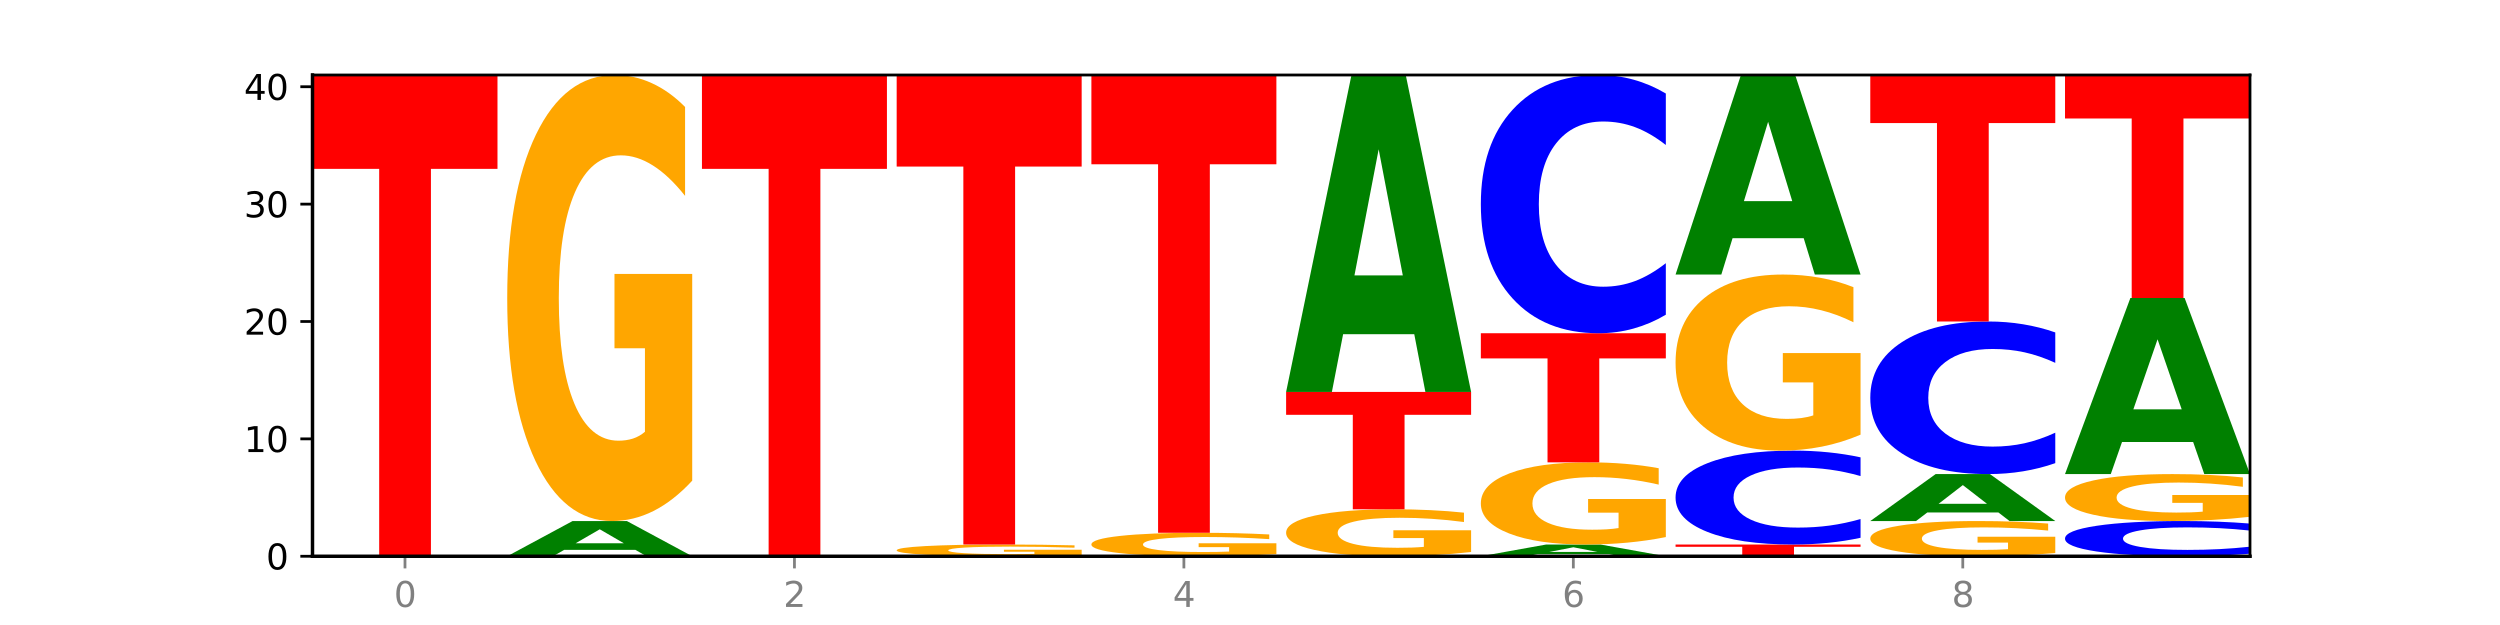 <?xml version="1.0" encoding="utf-8" standalone="no"?>
<!DOCTYPE svg PUBLIC "-//W3C//DTD SVG 1.1//EN"
  "http://www.w3.org/Graphics/SVG/1.1/DTD/svg11.dtd">
<svg xmlns:xlink="http://www.w3.org/1999/xlink" width="720pt" height="180pt" viewBox="0 0 720 180" xmlns="http://www.w3.org/2000/svg" version="1.1">
 <defs>
  <style type="text/css">*{stroke-linejoin: round; stroke-linecap: butt}</style>
 </defs>
 <g id="figure_1">
  <g id="patch_1">
   <path d="M 0 180 
L 720 180 
L 720 0 
L 0 0 
z
" style="fill: #ffffff"/>
  </g>
  <g id="axes_1">
   <g id="patch_2">
    <path d="M 90 160.2 
L 648 160.2 
L 648 21.6 
L 90 21.6 
z
" style="fill: #ffffff"/>
   </g>
   <g id="line2d_1">
    <path d="M 90 160.2 
L 648 160.2 
" clip-path="url(#pc1ad758a1d)" style="fill: none; stroke: #000000; stroke-width: 0.5; stroke-linecap: square"/>
   </g>
   <g id="patch_3">
    <path d="M 90 21.6 
L 143.276 21.6 
L 143.276 48.631 
L 124.109 48.631 
L 124.109 160.2 
L 109.204 160.2 
L 109.204 48.631 
L 90 48.631 
L 90 21.6 
z
" clip-path="url(#pc1ad758a1d)" style="fill: #ff0000"/>
   </g>
   <g id="patch_4">
    <path d="M 182.985 158.353 
L 162.496 158.353 
L 159.261 160.2 
L 146.08 160.2 
L 164.903 150.059 
L 180.534 150.059 
L 199.357 160.2 
L 186.187 160.2 
L 182.985 158.353 
z
M 165.764 156.47 
L 179.684 156.47 
L 172.735 152.436 
L 165.764 156.47 
z
" clip-path="url(#pc1ad758a1d)" style="fill: #008000"/>
   </g>
   <g id="patch_5">
    <path d="M 199.357 138.436 
Q 193.984 144.247 188.205 147.166 
Q 182.426 150.059 176.265 150.059 
Q 162.343 150.059 154.212 132.757 
Q 146.08 115.456 146.08 85.869 
Q 146.08 55.937 154.355 38.768 
Q 162.641 21.6 177.053 21.6 
Q 182.605 21.6 187.691 23.935 
Q 192.79 26.244 197.303 30.808 
L 197.303 56.415 
Q 192.646 50.55 188.038 47.658 
Q 183.429 44.739 178.796 44.739 
Q 170.223 44.739 165.578 55.406 
Q 160.934 66.047 160.934 85.869 
Q 160.934 105.505 165.411 116.226 
Q 169.889 126.92 178.127 126.92 
Q 180.372 126.92 182.294 126.309 
Q 184.217 125.672 185.745 124.346 
L 185.745 100.304 
L 176.969 100.304 
L 176.969 78.89 
L 199.357 78.89 
L 199.357 138.436 
z
" clip-path="url(#pc1ad758a1d)" style="fill: #ffa600"/>
   </g>
   <g id="patch_6">
    <path d="M 202.161 21.6 
L 255.437 21.6 
L 255.437 48.631 
L 236.27 48.631 
L 236.27 160.2 
L 221.365 160.2 
L 221.365 48.631 
L 202.161 48.631 
L 202.161 21.6 
z
" clip-path="url(#pc1ad758a1d)" style="fill: #ff0000"/>
   </g>
   <g id="patch_7">
    <path d="M 311.518 159.894 
Q 306.145 160.047 300.366 160.124 
Q 294.587 160.2 288.426 160.2 
Q 274.504 160.2 266.372 159.745 
Q 258.241 159.289 258.241 158.511 
Q 258.241 157.723 266.516 157.271 
Q 274.802 156.82 289.214 156.82 
Q 294.766 156.82 299.852 156.881 
Q 304.951 156.942 309.464 157.062 
L 309.464 157.736 
Q 304.807 157.581 300.198 157.505 
Q 295.59 157.428 290.957 157.428 
Q 282.384 157.428 277.739 157.709 
Q 273.095 157.989 273.095 158.511 
Q 273.095 159.028 277.572 159.31 
Q 282.05 159.591 290.288 159.591 
Q 292.533 159.591 294.455 159.575 
Q 296.378 159.558 297.906 159.523 
L 297.906 158.891 
L 289.13 158.891 
L 289.13 158.327 
L 311.518 158.327 
L 311.518 159.894 
z
" clip-path="url(#pc1ad758a1d)" style="fill: #ffa600"/>
   </g>
   <g id="patch_8">
    <path d="M 258.241 21.6 
L 311.518 21.6 
L 311.518 47.972 
L 292.35 47.972 
L 292.35 156.82 
L 277.445 156.82 
L 277.445 47.972 
L 258.241 47.972 
L 258.241 21.6 
z
" clip-path="url(#pc1ad758a1d)" style="fill: #ff0000"/>
   </g>
   <g id="patch_9">
    <path d="M 367.598 159.588 
Q 362.225 159.894 356.446 160.048 
Q 350.667 160.2 344.506 160.2 
Q 330.584 160.2 322.453 159.289 
Q 314.322 158.379 314.322 156.822 
Q 314.322 155.246 322.596 154.343 
Q 330.882 153.439 345.294 153.439 
Q 350.846 153.439 355.933 153.562 
Q 361.031 153.683 365.544 153.924 
L 365.544 155.271 
Q 360.888 154.963 356.279 154.81 
Q 351.67 154.657 347.037 154.657 
Q 338.464 154.657 333.82 155.218 
Q 329.175 155.778 329.175 156.822 
Q 329.175 157.855 333.653 158.419 
Q 338.13 158.982 346.369 158.982 
Q 348.613 158.982 350.536 158.95 
Q 352.458 158.917 353.986 158.847 
L 353.986 157.581 
L 345.21 157.581 
L 345.21 156.454 
L 367.598 156.454 
L 367.598 159.588 
z
" clip-path="url(#pc1ad758a1d)" style="fill: #ffa600"/>
   </g>
   <g id="patch_10">
    <path d="M 314.322 21.6 
L 367.598 21.6 
L 367.598 47.312 
L 348.431 47.312 
L 348.431 153.439 
L 333.526 153.439 
L 333.526 47.312 
L 314.322 47.312 
L 314.322 21.6 
z
" clip-path="url(#pc1ad758a1d)" style="fill: #ff0000"/>
   </g>
   <g id="patch_11">
    <path d="M 423.678 158.977 
Q 418.305 159.588 412.526 159.896 
Q 406.747 160.2 400.586 160.2 
Q 386.664 160.2 378.533 158.379 
Q 370.402 156.558 370.402 153.443 
Q 370.402 150.292 378.676 148.485 
Q 386.963 146.678 401.374 146.678 
Q 406.927 146.678 412.013 146.924 
Q 417.111 147.167 421.625 147.647 
L 421.625 150.343 
Q 416.968 149.725 412.359 149.421 
Q 407.75 149.114 403.118 149.114 
Q 394.545 149.114 389.9 150.237 
Q 385.255 151.357 385.255 153.443 
Q 385.255 155.51 389.733 156.639 
Q 394.21 157.764 402.449 157.764 
Q 404.694 157.764 406.616 157.7 
Q 408.538 157.633 410.067 157.493 
L 410.067 154.963 
L 401.291 154.963 
L 401.291 152.709 
L 423.678 152.709 
L 423.678 158.977 
z
" clip-path="url(#pc1ad758a1d)" style="fill: #ffa600"/>
   </g>
   <g id="patch_12">
    <path d="M 370.402 112.873 
L 423.678 112.873 
L 423.678 119.466 
L 404.511 119.466 
L 404.511 146.678 
L 389.606 146.678 
L 389.606 119.466 
L 370.402 119.466 
L 370.402 112.873 
z
" clip-path="url(#pc1ad758a1d)" style="fill: #ff0000"/>
   </g>
   <g id="patch_13">
    <path d="M 407.307 96.246 
L 386.817 96.246 
L 383.582 112.873 
L 370.402 112.873 
L 389.225 21.6 
L 404.856 21.6 
L 423.678 112.873 
L 410.509 112.873 
L 407.307 96.246 
z
M 390.085 79.306 
L 404.006 79.306 
L 397.057 43 
L 390.085 79.306 
z
" clip-path="url(#pc1ad758a1d)" style="fill: #008000"/>
   </g>
   <g id="patch_14">
    <path d="M 463.387 159.584 
L 442.898 159.584 
L 439.663 160.2 
L 426.482 160.2 
L 445.305 156.82 
L 460.936 156.82 
L 479.759 160.2 
L 466.589 160.2 
L 463.387 159.584 
z
M 446.166 158.957 
L 460.087 158.957 
L 453.137 157.612 
L 446.166 158.957 
z
" clip-path="url(#pc1ad758a1d)" style="fill: #008000"/>
   </g>
   <g id="patch_15">
    <path d="M 479.759 154.679 
Q 474.386 155.749 468.607 156.287 
Q 462.828 156.82 456.667 156.82 
Q 442.745 156.82 434.614 153.632 
Q 426.482 150.445 426.482 144.995 
Q 426.482 139.481 434.757 136.319 
Q 443.043 133.156 457.455 133.156 
Q 463.007 133.156 468.093 133.586 
Q 473.192 134.012 477.705 134.852 
L 477.705 139.569 
Q 473.049 138.489 468.44 137.956 
Q 463.831 137.419 459.198 137.419 
Q 450.625 137.419 445.98 139.384 
Q 441.336 141.344 441.336 144.995 
Q 441.336 148.612 445.813 150.587 
Q 450.291 152.557 458.529 152.557 
Q 460.774 152.557 462.697 152.445 
Q 464.619 152.327 466.147 152.083 
L 466.147 147.654 
L 457.371 147.654 
L 457.371 143.71 
L 479.759 143.71 
L 479.759 154.679 
z
" clip-path="url(#pc1ad758a1d)" style="fill: #ffa600"/>
   </g>
   <g id="patch_16">
    <path d="M 426.482 95.971 
L 479.759 95.971 
L 479.759 103.223 
L 460.592 103.223 
L 460.592 133.156 
L 445.687 133.156 
L 445.687 103.223 
L 426.482 103.223 
L 426.482 95.971 
z
" clip-path="url(#pc1ad758a1d)" style="fill: #ff0000"/>
   </g>
   <g id="patch_17">
    <path d="M 479.759 90.64 
Q 475.302 93.282 470.483 94.619 
Q 465.665 95.971 460.416 95.971 
Q 444.765 95.971 435.624 85.954 
Q 426.482 75.938 426.482 58.808 
Q 426.482 41.618 435.624 31.616 
Q 444.765 21.6 460.416 21.6 
Q 465.665 21.6 470.483 22.952 
Q 475.302 24.288 479.759 26.931 
L 479.759 41.756 
Q 475.262 38.253 470.9 36.625 
Q 466.537 34.996 461.718 34.996 
Q 453.074 34.996 448.12 41.341 
Q 443.181 47.67 443.181 58.808 
Q 443.181 69.9 448.12 76.245 
Q 453.074 82.574 461.718 82.574 
Q 466.537 82.574 470.9 80.946 
Q 475.262 79.302 479.759 75.8 
L 479.759 90.64 
z
" clip-path="url(#pc1ad758a1d)" style="fill: #0000ff"/>
   </g>
   <g id="patch_18">
    <path d="M 482.563 156.82 
L 535.839 156.82 
L 535.839 157.479 
L 516.672 157.479 
L 516.672 160.2 
L 501.767 160.2 
L 501.767 157.479 
L 482.563 157.479 
L 482.563 156.82 
z
" clip-path="url(#pc1ad758a1d)" style="fill: #ff0000"/>
   </g>
   <g id="patch_19">
    <path d="M 535.839 154.881 
Q 531.383 155.842 526.564 156.328 
Q 521.745 156.82 516.496 156.82 
Q 500.845 156.82 491.704 153.177 
Q 482.563 149.535 482.563 143.306 
Q 482.563 137.055 491.704 133.418 
Q 500.845 129.776 516.496 129.776 
Q 521.745 129.776 526.564 130.267 
Q 531.383 130.753 535.839 131.714 
L 535.839 137.105 
Q 531.342 135.831 526.98 135.239 
Q 522.617 134.647 517.799 134.647 
Q 509.154 134.647 504.201 136.954 
Q 499.261 139.256 499.261 143.306 
Q 499.261 147.339 504.201 149.647 
Q 509.154 151.948 517.799 151.948 
Q 522.617 151.948 526.98 151.356 
Q 531.342 150.758 535.839 149.485 
L 535.839 154.881 
z
" clip-path="url(#pc1ad758a1d)" style="fill: #0000ff"/>
   </g>
   <g id="patch_20">
    <path d="M 535.839 125.188 
Q 530.466 127.482 524.687 128.634 
Q 518.908 129.776 512.747 129.776 
Q 498.825 129.776 490.694 122.946 
Q 482.563 116.117 482.563 104.438 
Q 482.563 92.622 490.837 85.845 
Q 499.124 79.068 513.535 79.068 
Q 519.087 79.068 524.174 79.99 
Q 529.272 80.901 533.786 82.703 
L 533.786 92.811 
Q 529.129 90.496 524.52 89.354 
Q 519.911 88.202 515.278 88.202 
Q 506.706 88.202 502.061 92.413 
Q 497.416 96.613 497.416 104.438 
Q 497.416 112.189 501.894 116.421 
Q 506.371 120.642 514.61 120.642 
Q 516.855 120.642 518.777 120.401 
Q 520.699 120.149 522.228 119.626 
L 522.228 110.136 
L 513.452 110.136 
L 513.452 101.683 
L 535.839 101.683 
L 535.839 125.188 
z
" clip-path="url(#pc1ad758a1d)" style="fill: #ffa600"/>
   </g>
   <g id="patch_21">
    <path d="M 519.467 68.599 
L 498.978 68.599 
L 495.743 79.068 
L 482.563 79.068 
L 501.385 21.6 
L 517.017 21.6 
L 535.839 79.068 
L 522.67 79.068 
L 519.467 68.599 
z
M 502.246 57.933 
L 516.167 57.933 
L 509.217 35.074 
L 502.246 57.933 
z
" clip-path="url(#pc1ad758a1d)" style="fill: #008000"/>
   </g>
   <g id="patch_22">
    <path d="M 591.92 159.282 
Q 586.547 159.741 580.768 159.972 
Q 574.989 160.2 568.828 160.2 
Q 554.906 160.2 546.774 158.834 
Q 538.643 157.468 538.643 155.132 
Q 538.643 152.769 546.918 151.414 
Q 555.204 150.059 569.616 150.059 
Q 575.168 150.059 580.254 150.243 
Q 585.353 150.425 589.866 150.785 
L 589.866 152.807 
Q 585.209 152.344 580.6 152.116 
Q 575.992 151.885 571.359 151.885 
Q 562.786 151.885 558.141 152.727 
Q 553.497 153.568 553.497 155.132 
Q 553.497 156.683 557.974 157.529 
Q 562.452 158.373 570.69 158.373 
Q 572.935 158.373 574.857 158.325 
Q 576.78 158.275 578.308 158.17 
L 578.308 156.272 
L 569.532 156.272 
L 569.532 154.581 
L 591.92 154.581 
L 591.92 159.282 
z
" clip-path="url(#pc1ad758a1d)" style="fill: #ffa600"/>
   </g>
   <g id="patch_23">
    <path d="M 575.548 147.595 
L 555.059 147.595 
L 551.823 150.059 
L 538.643 150.059 
L 557.466 136.537 
L 573.097 136.537 
L 591.92 150.059 
L 578.75 150.059 
L 575.548 147.595 
z
M 558.326 145.086 
L 572.247 145.086 
L 565.298 139.707 
L 558.326 145.086 
z
" clip-path="url(#pc1ad758a1d)" style="fill: #008000"/>
   </g>
   <g id="patch_24">
    <path d="M 591.92 133.387 
Q 587.463 134.948 582.644 135.738 
Q 577.825 136.537 572.577 136.537 
Q 556.926 136.537 547.784 130.618 
Q 538.643 124.699 538.643 114.577 
Q 538.643 104.419 547.784 98.509 
Q 556.926 92.59 572.577 92.59 
Q 577.825 92.59 582.644 93.389 
Q 587.463 94.179 591.92 95.74 
L 591.92 104.501 
Q 587.423 102.431 583.06 101.468 
Q 578.698 100.506 573.879 100.506 
Q 565.234 100.506 560.281 104.255 
Q 555.342 107.996 555.342 114.577 
Q 555.342 121.131 560.281 124.881 
Q 565.234 128.621 573.879 128.621 
Q 578.698 128.621 583.06 127.658 
Q 587.423 126.687 591.92 124.617 
L 591.92 133.387 
z
" clip-path="url(#pc1ad758a1d)" style="fill: #0000ff"/>
   </g>
   <g id="patch_25">
    <path d="M 538.643 21.6 
L 591.92 21.6 
L 591.92 35.445 
L 572.752 35.445 
L 572.752 92.59 
L 557.847 92.59 
L 557.847 35.445 
L 538.643 35.445 
L 538.643 21.6 
z
" clip-path="url(#pc1ad758a1d)" style="fill: #ff0000"/>
   </g>
   <g id="patch_26">
    <path d="M 648 159.473 
Q 643.544 159.833 638.725 160.016 
Q 633.906 160.2 628.657 160.2 
Q 613.006 160.2 603.865 158.834 
Q 594.724 157.468 594.724 155.132 
Q 594.724 152.788 603.865 151.424 
Q 613.006 150.059 628.657 150.059 
Q 633.906 150.059 638.725 150.243 
Q 643.544 150.425 648 150.785 
L 648 152.807 
Q 643.503 152.329 639.141 152.107 
Q 634.778 151.885 629.959 151.885 
Q 621.315 151.885 616.362 152.75 
Q 611.422 153.614 611.422 155.132 
Q 611.422 156.645 616.362 157.51 
Q 621.315 158.373 629.959 158.373 
Q 634.778 158.373 639.141 158.151 
Q 643.503 157.927 648 157.449 
L 648 159.473 
z
" clip-path="url(#pc1ad758a1d)" style="fill: #0000ff"/>
   </g>
   <g id="patch_27">
    <path d="M 648 148.835 
Q 642.627 149.447 636.848 149.754 
Q 631.069 150.059 624.908 150.059 
Q 610.986 150.059 602.855 148.237 
Q 594.724 146.416 594.724 143.302 
Q 594.724 140.151 602.998 138.344 
Q 611.284 136.537 625.696 136.537 
Q 631.248 136.537 636.335 136.782 
Q 641.433 137.025 645.946 137.506 
L 645.946 140.201 
Q 641.29 139.584 636.681 139.28 
Q 632.072 138.972 627.439 138.972 
Q 618.866 138.972 614.222 140.095 
Q 609.577 141.215 609.577 143.302 
Q 609.577 145.369 614.055 146.497 
Q 618.532 147.623 626.771 147.623 
Q 629.015 147.623 630.938 147.559 
Q 632.86 147.492 634.388 147.352 
L 634.388 144.821 
L 625.612 144.821 
L 625.612 142.567 
L 648 142.567 
L 648 148.835 
z
" clip-path="url(#pc1ad758a1d)" style="fill: #ffa600"/>
   </g>
   <g id="patch_28">
    <path d="M 631.628 127.299 
L 611.139 127.299 
L 607.904 136.537 
L 594.724 136.537 
L 613.546 85.829 
L 629.177 85.829 
L 648 136.537 
L 634.831 136.537 
L 631.628 127.299 
z
M 614.407 117.888 
L 628.328 117.888 
L 621.378 97.718 
L 614.407 117.888 
z
" clip-path="url(#pc1ad758a1d)" style="fill: #008000"/>
   </g>
   <g id="patch_29">
    <path d="M 594.724 21.6 
L 648 21.6 
L 648 34.126 
L 628.833 34.126 
L 628.833 85.829 
L 613.928 85.829 
L 613.928 34.126 
L 594.724 34.126 
L 594.724 21.6 
z
" clip-path="url(#pc1ad758a1d)" style="fill: #ff0000"/>
   </g>
   <g id="matplotlib.axis_1">
    <g id="xtick_1">
     <g id="line2d_2">
      <defs>
       <path id="m08ff5cb3ab" d="M 0 0 
L 0 3.5 
" style="stroke: #808080; stroke-width: 0.8"/>
      </defs>
      <g>
       <use xlink:href="#m08ff5cb3ab" x="116.638" y="160.2" style="fill: #808080; stroke: #808080; stroke-width: 0.8"/>
      </g>
     </g>
     <g id="text_1">
      <!-- 0 -->
      <g style="fill: #808080" transform="translate(113.457 174.798) scale(0.1 -0.1)">
       <defs>
        <path id="DejaVuSans-30" d="M 2034 4250 
Q 1547 4250 1301 3770 
Q 1056 3291 1056 2328 
Q 1056 1369 1301 889 
Q 1547 409 2034 409 
Q 2525 409 2770 889 
Q 3016 1369 3016 2328 
Q 3016 3291 2770 3770 
Q 2525 4250 2034 4250 
z
M 2034 4750 
Q 2819 4750 3233 4129 
Q 3647 3509 3647 2328 
Q 3647 1150 3233 529 
Q 2819 -91 2034 -91 
Q 1250 -91 836 529 
Q 422 1150 422 2328 
Q 422 3509 836 4129 
Q 1250 4750 2034 4750 
z
" transform="scale(0.016)"/>
       </defs>
       <use xlink:href="#DejaVuSans-30"/>
      </g>
     </g>
    </g>
    <g id="xtick_2">
     <g id="line2d_3">
      <g>
       <use xlink:href="#m08ff5cb3ab" x="228.799" y="160.2" style="fill: #808080; stroke: #808080; stroke-width: 0.8"/>
      </g>
     </g>
     <g id="text_2">
      <!-- 2 -->
      <g style="fill: #808080" transform="translate(225.618 174.798) scale(0.1 -0.1)">
       <defs>
        <path id="DejaVuSans-32" d="M 1228 531 
L 3431 531 
L 3431 0 
L 469 0 
L 469 531 
Q 828 903 1448 1529 
Q 2069 2156 2228 2338 
Q 2531 2678 2651 2914 
Q 2772 3150 2772 3378 
Q 2772 3750 2511 3984 
Q 2250 4219 1831 4219 
Q 1534 4219 1204 4116 
Q 875 4013 500 3803 
L 500 4441 
Q 881 4594 1212 4672 
Q 1544 4750 1819 4750 
Q 2544 4750 2975 4387 
Q 3406 4025 3406 3419 
Q 3406 3131 3298 2873 
Q 3191 2616 2906 2266 
Q 2828 2175 2409 1742 
Q 1991 1309 1228 531 
z
" transform="scale(0.016)"/>
       </defs>
       <use xlink:href="#DejaVuSans-32"/>
      </g>
     </g>
    </g>
    <g id="xtick_3">
     <g id="line2d_4">
      <g>
       <use xlink:href="#m08ff5cb3ab" x="340.96" y="160.2" style="fill: #808080; stroke: #808080; stroke-width: 0.8"/>
      </g>
     </g>
     <g id="text_3">
      <!-- 4 -->
      <g style="fill: #808080" transform="translate(337.779 174.798) scale(0.1 -0.1)">
       <defs>
        <path id="DejaVuSans-34" d="M 2419 4116 
L 825 1625 
L 2419 1625 
L 2419 4116 
z
M 2253 4666 
L 3047 4666 
L 3047 1625 
L 3713 1625 
L 3713 1100 
L 3047 1100 
L 3047 0 
L 2419 0 
L 2419 1100 
L 313 1100 
L 313 1709 
L 2253 4666 
z
" transform="scale(0.016)"/>
       </defs>
       <use xlink:href="#DejaVuSans-34"/>
      </g>
     </g>
    </g>
    <g id="xtick_4">
     <g id="line2d_5">
      <g>
       <use xlink:href="#m08ff5cb3ab" x="453.121" y="160.2" style="fill: #808080; stroke: #808080; stroke-width: 0.8"/>
      </g>
     </g>
     <g id="text_4">
      <!-- 6 -->
      <g style="fill: #808080" transform="translate(449.939 174.798) scale(0.1 -0.1)">
       <defs>
        <path id="DejaVuSans-36" d="M 2113 2584 
Q 1688 2584 1439 2293 
Q 1191 2003 1191 1497 
Q 1191 994 1439 701 
Q 1688 409 2113 409 
Q 2538 409 2786 701 
Q 3034 994 3034 1497 
Q 3034 2003 2786 2293 
Q 2538 2584 2113 2584 
z
M 3366 4563 
L 3366 3988 
Q 3128 4100 2886 4159 
Q 2644 4219 2406 4219 
Q 1781 4219 1451 3797 
Q 1122 3375 1075 2522 
Q 1259 2794 1537 2939 
Q 1816 3084 2150 3084 
Q 2853 3084 3261 2657 
Q 3669 2231 3669 1497 
Q 3669 778 3244 343 
Q 2819 -91 2113 -91 
Q 1303 -91 875 529 
Q 447 1150 447 2328 
Q 447 3434 972 4092 
Q 1497 4750 2381 4750 
Q 2619 4750 2861 4703 
Q 3103 4656 3366 4563 
z
" transform="scale(0.016)"/>
       </defs>
       <use xlink:href="#DejaVuSans-36"/>
      </g>
     </g>
    </g>
    <g id="xtick_5">
     <g id="line2d_6">
      <g>
       <use xlink:href="#m08ff5cb3ab" x="565.281" y="160.2" style="fill: #808080; stroke: #808080; stroke-width: 0.8"/>
      </g>
     </g>
     <g id="text_5">
      <!-- 8 -->
      <g style="fill: #808080" transform="translate(562.1 174.798) scale(0.1 -0.1)">
       <defs>
        <path id="DejaVuSans-38" d="M 2034 2216 
Q 1584 2216 1326 1975 
Q 1069 1734 1069 1313 
Q 1069 891 1326 650 
Q 1584 409 2034 409 
Q 2484 409 2743 651 
Q 3003 894 3003 1313 
Q 3003 1734 2745 1975 
Q 2488 2216 2034 2216 
z
M 1403 2484 
Q 997 2584 770 2862 
Q 544 3141 544 3541 
Q 544 4100 942 4425 
Q 1341 4750 2034 4750 
Q 2731 4750 3128 4425 
Q 3525 4100 3525 3541 
Q 3525 3141 3298 2862 
Q 3072 2584 2669 2484 
Q 3125 2378 3379 2068 
Q 3634 1759 3634 1313 
Q 3634 634 3220 271 
Q 2806 -91 2034 -91 
Q 1263 -91 848 271 
Q 434 634 434 1313 
Q 434 1759 690 2068 
Q 947 2378 1403 2484 
z
M 1172 3481 
Q 1172 3119 1398 2916 
Q 1625 2713 2034 2713 
Q 2441 2713 2670 2916 
Q 2900 3119 2900 3481 
Q 2900 3844 2670 4047 
Q 2441 4250 2034 4250 
Q 1625 4250 1398 4047 
Q 1172 3844 1172 3481 
z
" transform="scale(0.016)"/>
       </defs>
       <use xlink:href="#DejaVuSans-38"/>
      </g>
     </g>
    </g>
   </g>
   <g id="matplotlib.axis_2">
    <g id="ytick_1">
     <g id="line2d_7">
      <defs>
       <path id="mf50768fb58" d="M 0 0 
L -3.5 0 
" style="stroke: #000000; stroke-width: 0.8"/>
      </defs>
      <g>
       <use xlink:href="#mf50768fb58" x="90" y="160.2" style="stroke: #000000; stroke-width: 0.8"/>
      </g>
     </g>
     <g id="text_6">
      <!-- 0 -->
      <g transform="translate(76.638 163.999) scale(0.1 -0.1)">
       <use xlink:href="#DejaVuSans-30"/>
      </g>
     </g>
    </g>
    <g id="ytick_2">
     <g id="line2d_8">
      <g>
       <use xlink:href="#mf50768fb58" x="90" y="126.395" style="stroke: #000000; stroke-width: 0.8"/>
      </g>
     </g>
     <g id="text_7">
      <!-- 10 -->
      <g transform="translate(70.275 130.194) scale(0.1 -0.1)">
       <defs>
        <path id="DejaVuSans-31" d="M 794 531 
L 1825 531 
L 1825 4091 
L 703 3866 
L 703 4441 
L 1819 4666 
L 2450 4666 
L 2450 531 
L 3481 531 
L 3481 0 
L 794 0 
L 794 531 
z
" transform="scale(0.016)"/>
       </defs>
       <use xlink:href="#DejaVuSans-31"/>
       <use xlink:href="#DejaVuSans-30" x="63.623"/>
      </g>
     </g>
    </g>
    <g id="ytick_3">
     <g id="line2d_9">
      <g>
       <use xlink:href="#mf50768fb58" x="90" y="92.59" style="stroke: #000000; stroke-width: 0.8"/>
      </g>
     </g>
     <g id="text_8">
      <!-- 20 -->
      <g transform="translate(70.275 96.389) scale(0.1 -0.1)">
       <use xlink:href="#DejaVuSans-32"/>
       <use xlink:href="#DejaVuSans-30" x="63.623"/>
      </g>
     </g>
    </g>
    <g id="ytick_4">
     <g id="line2d_10">
      <g>
       <use xlink:href="#mf50768fb58" x="90" y="58.785" style="stroke: #000000; stroke-width: 0.8"/>
      </g>
     </g>
     <g id="text_9">
      <!-- 30 -->
      <g transform="translate(70.275 62.585) scale(0.1 -0.1)">
       <defs>
        <path id="DejaVuSans-33" d="M 2597 2516 
Q 3050 2419 3304 2112 
Q 3559 1806 3559 1356 
Q 3559 666 3084 287 
Q 2609 -91 1734 -91 
Q 1441 -91 1130 -33 
Q 819 25 488 141 
L 488 750 
Q 750 597 1062 519 
Q 1375 441 1716 441 
Q 2309 441 2620 675 
Q 2931 909 2931 1356 
Q 2931 1769 2642 2001 
Q 2353 2234 1838 2234 
L 1294 2234 
L 1294 2753 
L 1863 2753 
Q 2328 2753 2575 2939 
Q 2822 3125 2822 3475 
Q 2822 3834 2567 4026 
Q 2313 4219 1838 4219 
Q 1578 4219 1281 4162 
Q 984 4106 628 3988 
L 628 4550 
Q 988 4650 1302 4700 
Q 1616 4750 1894 4750 
Q 2613 4750 3031 4423 
Q 3450 4097 3450 3541 
Q 3450 3153 3228 2886 
Q 3006 2619 2597 2516 
z
" transform="scale(0.016)"/>
       </defs>
       <use xlink:href="#DejaVuSans-33"/>
       <use xlink:href="#DejaVuSans-30" x="63.623"/>
      </g>
     </g>
    </g>
    <g id="ytick_5">
     <g id="line2d_11">
      <g>
       <use xlink:href="#mf50768fb58" x="90" y="24.98" style="stroke: #000000; stroke-width: 0.8"/>
      </g>
     </g>
     <g id="text_10">
      <!-- 40 -->
      <g transform="translate(70.275 28.78) scale(0.1 -0.1)">
       <use xlink:href="#DejaVuSans-34"/>
       <use xlink:href="#DejaVuSans-30" x="63.623"/>
      </g>
     </g>
    </g>
   </g>
   <g id="patch_30">
    <path d="M 90 160.2 
L 90 21.6 
" style="fill: none; stroke: #000000; stroke-linejoin: miter; stroke-linecap: square"/>
   </g>
   <g id="patch_31">
    <path d="M 648 160.2 
L 648 21.6 
" style="fill: none; stroke: #000000; stroke-width: 0.8; stroke-linejoin: miter; stroke-linecap: square"/>
   </g>
   <g id="patch_32">
    <path d="M 90 160.2 
L 648 160.2 
" style="fill: none; stroke: #000000; stroke-linejoin: miter; stroke-linecap: square"/>
   </g>
   <g id="patch_33">
    <path d="M 90 21.6 
L 648 21.6 
" style="fill: none; stroke: #000000; stroke-width: 0.8; stroke-linejoin: miter; stroke-linecap: square"/>
   </g>
  </g>
 </g>
 <defs>
  <clipPath id="pc1ad758a1d">
   <rect x="90" y="21.6" width="558" height="138.6"/>
  </clipPath>
 </defs>
</svg>
